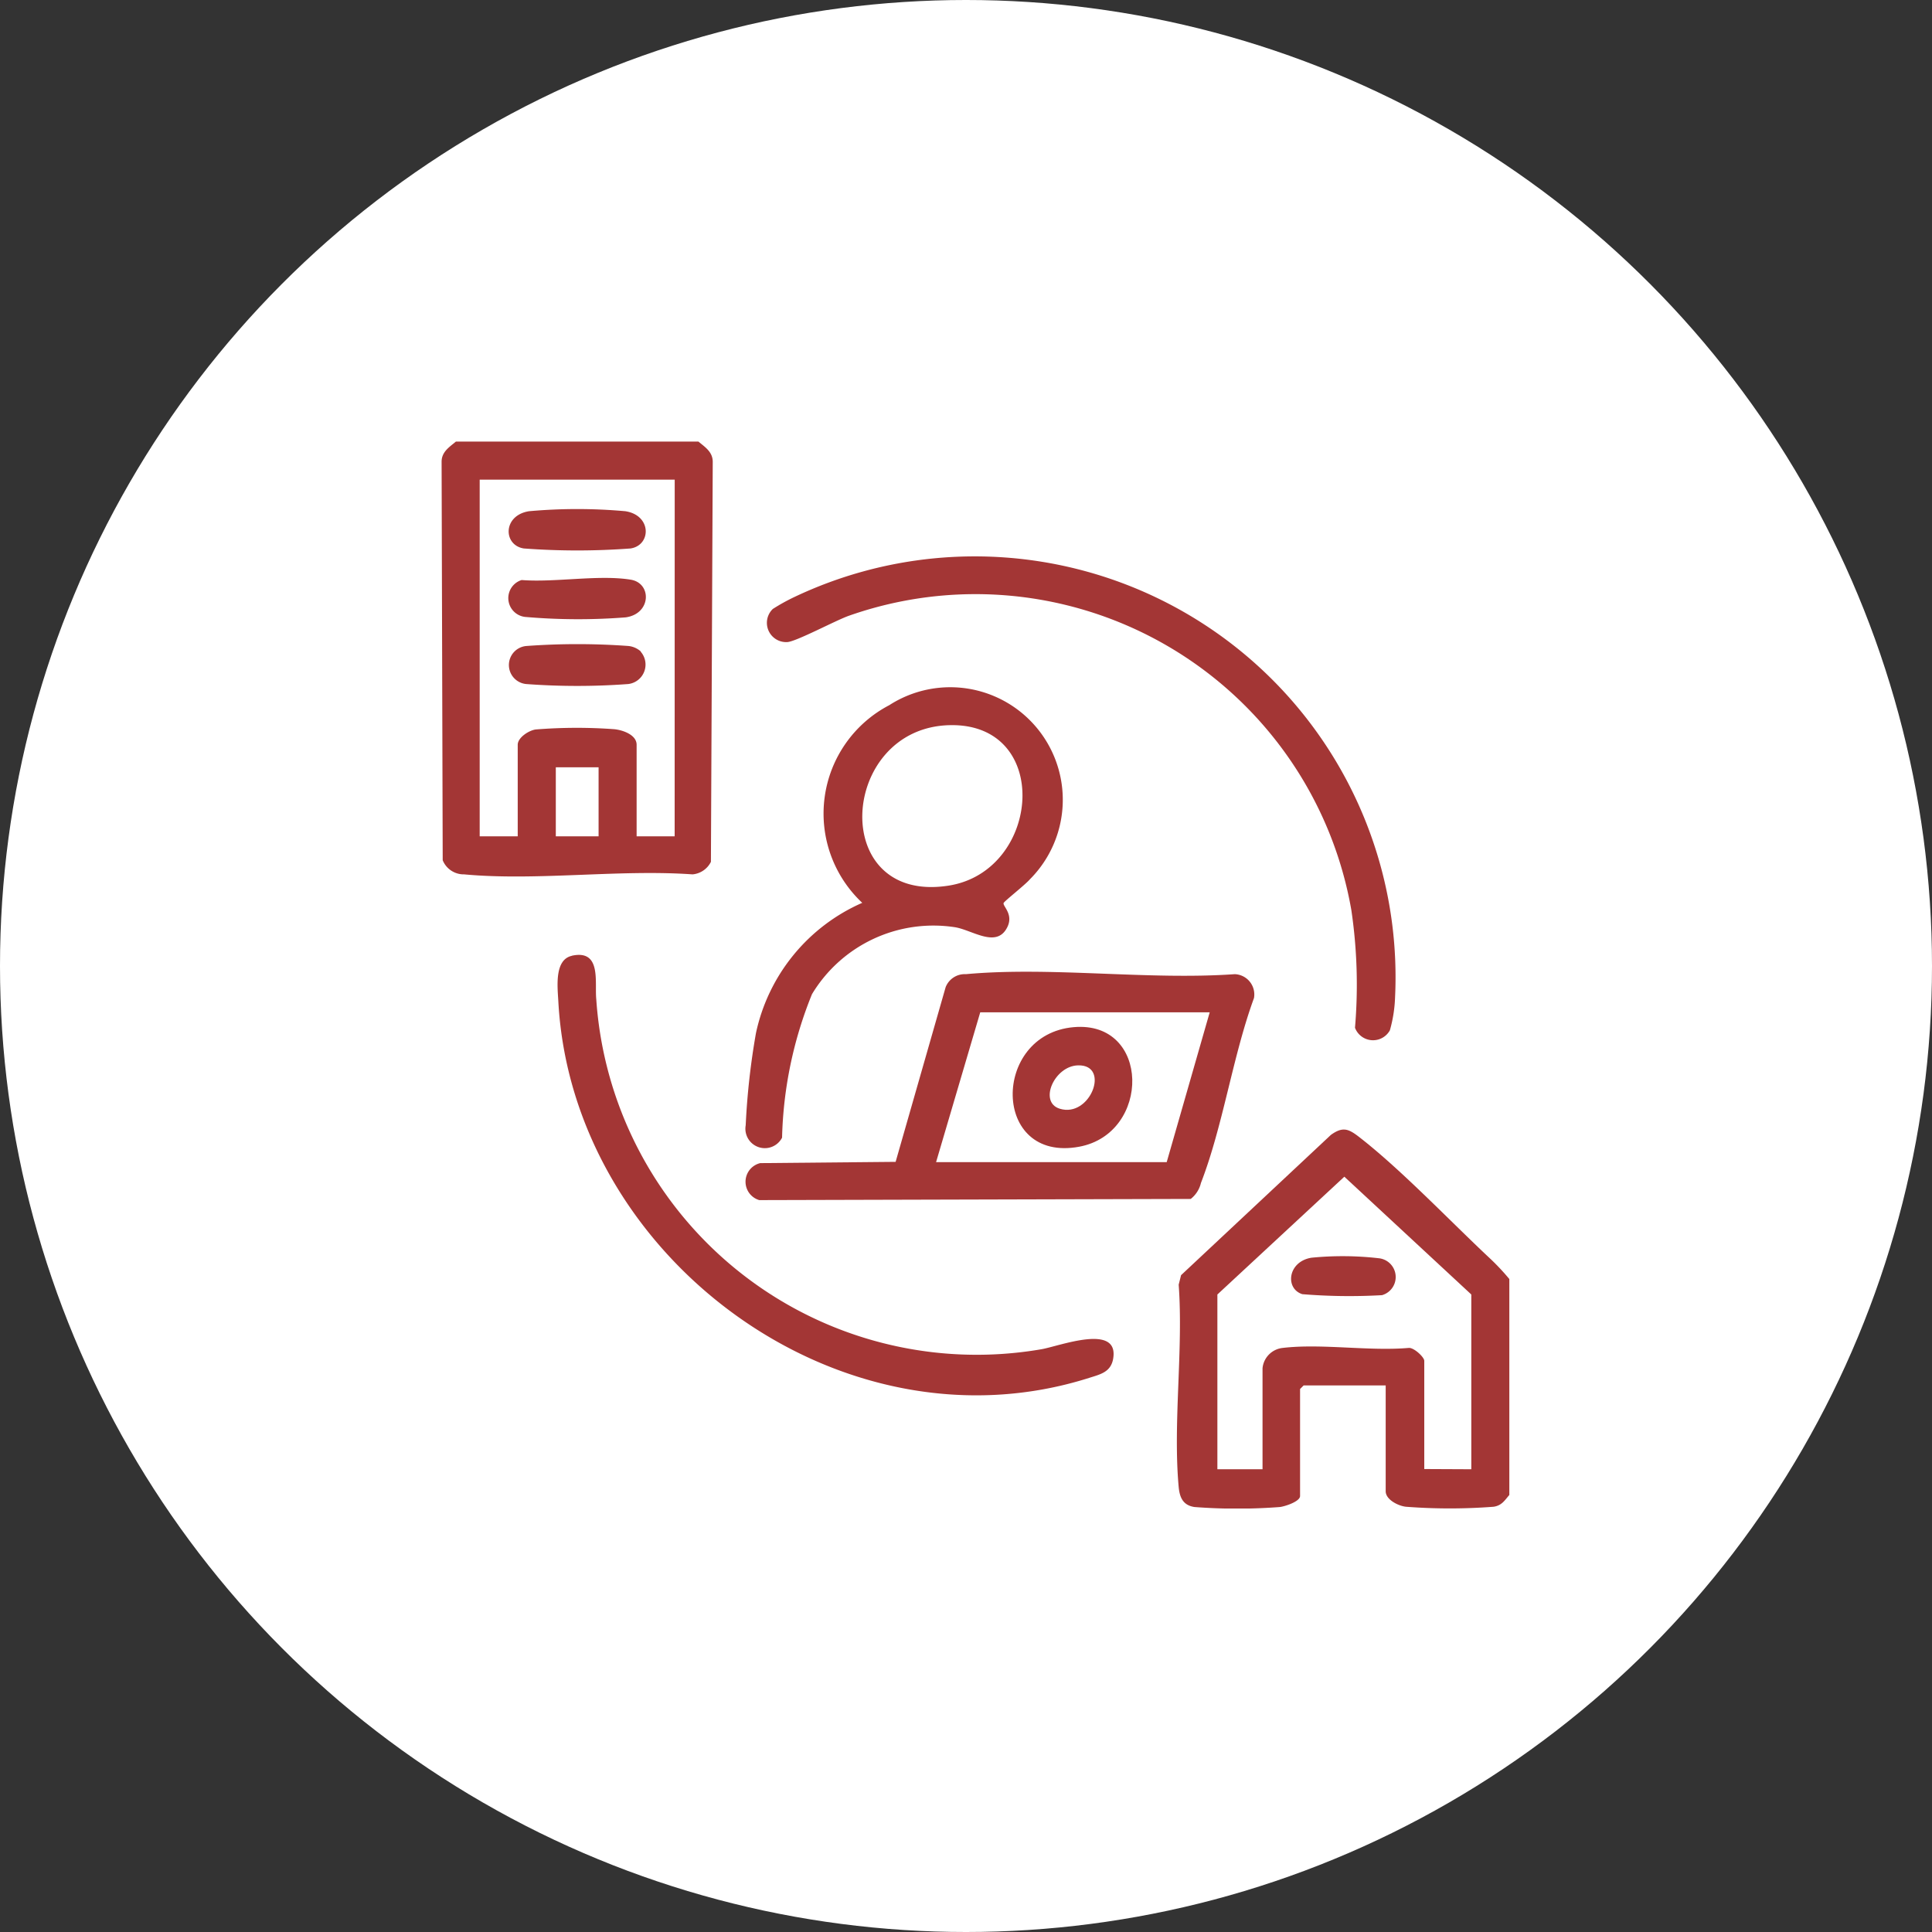 <svg xmlns="http://www.w3.org/2000/svg" xmlns:xlink="http://www.w3.org/1999/xlink" width="35" height="35" viewBox="0 0 35 35">
  <rect x="0" y="0" width="35" height="35" fill="#333333" stroke="none"/>
  <defs>
    <clipPath id="clip-path">
      <rect id="Rectangle_11990" data-name="Rectangle 11990" width="19.343" height="19.328" fill="#a33635"/>
    </clipPath>
  </defs>
  <g id="Group_18884" data-name="Group 18884" transform="translate(-2915 -6353)">
    <circle id="Ellipse_1473" data-name="Ellipse 1473" cx="17.5" cy="17.5" r="17.5" transform="translate(2915 6353)" fill="#fff"/>
    <g id="Group_18883" data-name="Group 18883" transform="translate(2923 6361)">
      <g id="Group_18882" data-name="Group 18882" clip-path="url(#clip-path)">
        <path id="Path_36775" data-name="Path 36775" d="M4.653,0c.12.1.258.186.259.365L4.879,7.613a.412.412,0,0,1-.333.227c-1.332-.094-2.827.122-4.138,0A.411.411,0,0,1,.02,7.584L0,.365C0,.186.139.1.259,0ZM4.223.689H.69V7.151h.689V5.492c0-.129.2-.26.326-.277A9.318,9.318,0,0,1,3.126,5.21c.152.014.407.1.407.282V7.151h.689ZM2.844,5.9H2.069V7.151h.775Z" fill="#a33635"/>
        <path id="Path_36776" data-name="Path 36776" d="M314.545,291.274v3.92c-.086.1-.137.19-.283.213a10.417,10.417,0,0,1-1.592,0c-.14-.016-.365-.129-.365-.281v-1.917h-1.486l-.065.065v1.938c0,.1-.268.187-.364.2a10.2,10.2,0,0,1-1.55,0c-.207-.032-.267-.173-.285-.362-.106-1.164.086-2.485,0-3.666l.043-.172,2.714-2.541c.218-.157.323-.11.52.044.761.592,1.64,1.518,2.369,2.2a4.159,4.159,0,0,1,.344.367m-.689,3.446v-3.166l-2.3-2.134-2.3,2.134v3.166h.818v-1.831a.41.41,0,0,1,.365-.367c.7-.083,1.563.062,2.282,0,.092-.011.283.166.283.234v1.96Z" transform="translate(-295.202 -276.111)" fill="#a33635"/>
        <path id="Path_36777" data-name="Path 36777" d="M130.246,225.875l.906-3.164a.372.372,0,0,1,.367-.236c1.545-.141,3.3.111,4.871,0a.368.368,0,0,1,.348.433c-.386,1.054-.561,2.318-.961,3.35a.519.519,0,0,1-.185.289l-7.817.021a.347.347,0,0,1,.018-.67Zm5.69-2.709h-4.157l-.8,2.714h4.178Z" transform="translate(-122.021 -212.827)" fill="#a33635"/>
        <path id="Path_36778" data-name="Path 36778" d="M129.8,106.973a2.215,2.215,0,0,1,.488-3.582,2.039,2.039,0,0,1,2.549,3.153c-.085.1-.461.394-.477.43-.024.055.189.205.062.447-.2.386-.651.026-.968-.011a2.568,2.568,0,0,0-2.566,1.216,7.363,7.363,0,0,0-.542,2.6.352.352,0,0,1-.659-.224,13.152,13.152,0,0,1,.186-1.671,3.338,3.338,0,0,1,1.927-2.36m1.584-3.218c-2.008.044-2.208,3.249-.022,2.907,1.676-.262,1.884-2.948.022-2.907" transform="translate(-122.178 -98.616)" fill="#a33635"/>
        <path id="Path_36779" data-name="Path 36779" d="M136.747,48.2a3.545,3.545,0,0,1,.4-.221,7.623,7.623,0,0,1,10.873,7.254,2.481,2.481,0,0,1-.094.6.349.349,0,0,1-.632-.046,9.24,9.24,0,0,0-.066-2.131,6.912,6.912,0,0,0-9.1-5.334c-.243.085-.957.47-1.12.478a.349.349,0,0,1-.267-.594" transform="translate(-130.747 -45.168)" fill="#a33635"/>
        <path id="Path_36780" data-name="Path 36780" d="M48.854,215.378c.544-.119.411.483.443.788a6.907,6.907,0,0,0,8.063,6.341c.324-.055,1.418-.482,1.3.177-.044.239-.234.278-.435.342-4.5,1.427-9.361-2.182-9.615-6.816-.014-.26-.077-.761.246-.831" transform="translate(-46.495 -206.064)" fill="#a33635"/>
        <path id="Path_36781" data-name="Path 36781" d="M28.29,57.269c.6.047,1.394-.1,1.97-.007.387.06.379.617-.087.683a11.077,11.077,0,0,1-1.8-.006.343.343,0,0,1-.087-.67" transform="translate(-26.837 -54.761)" fill="#a33635"/>
        <path id="Path_36782" data-name="Path 36782" d="M30.606,85.115a.355.355,0,0,1-.226.587,12.5,12.5,0,0,1-1.847,0,.346.346,0,0,1,0-.689,12.7,12.7,0,0,1,1.856,0,.4.4,0,0,1,.221.1" transform="translate(-27 -81.31)" fill="#a33635"/>
        <path id="Path_36783" data-name="Path 36783" d="M28.506,28.335a9.761,9.761,0,0,1,1.743,0c.482.074.471.617.095.675a13.036,13.036,0,0,1-1.933,0c-.377-.058-.386-.6.095-.675" transform="translate(-26.921 -27.074)" fill="#a33635"/>
        <path id="Path_36784" data-name="Path 36784" d="M356.828,341.852a5.747,5.747,0,0,1,1.22.009.342.342,0,0,1,.061.669,10.407,10.407,0,0,1-1.445-.018c-.315-.1-.265-.588.164-.66" transform="translate(-341.072 -327.067)" fill="#a33635"/>
        <path id="Path_36785" data-name="Path 36785" d="M240.7,245.59c1.394-.123,1.405,1.925.1,2.166-1.589.294-1.588-2.035-.1-2.166m.08.692c-.427.009-.72.664-.333.785.555.174.926-.8.333-.785" transform="translate(-229.25 -234.982)" fill="#a33635"/>
      </g>
    </g>
  </g>
</svg>
